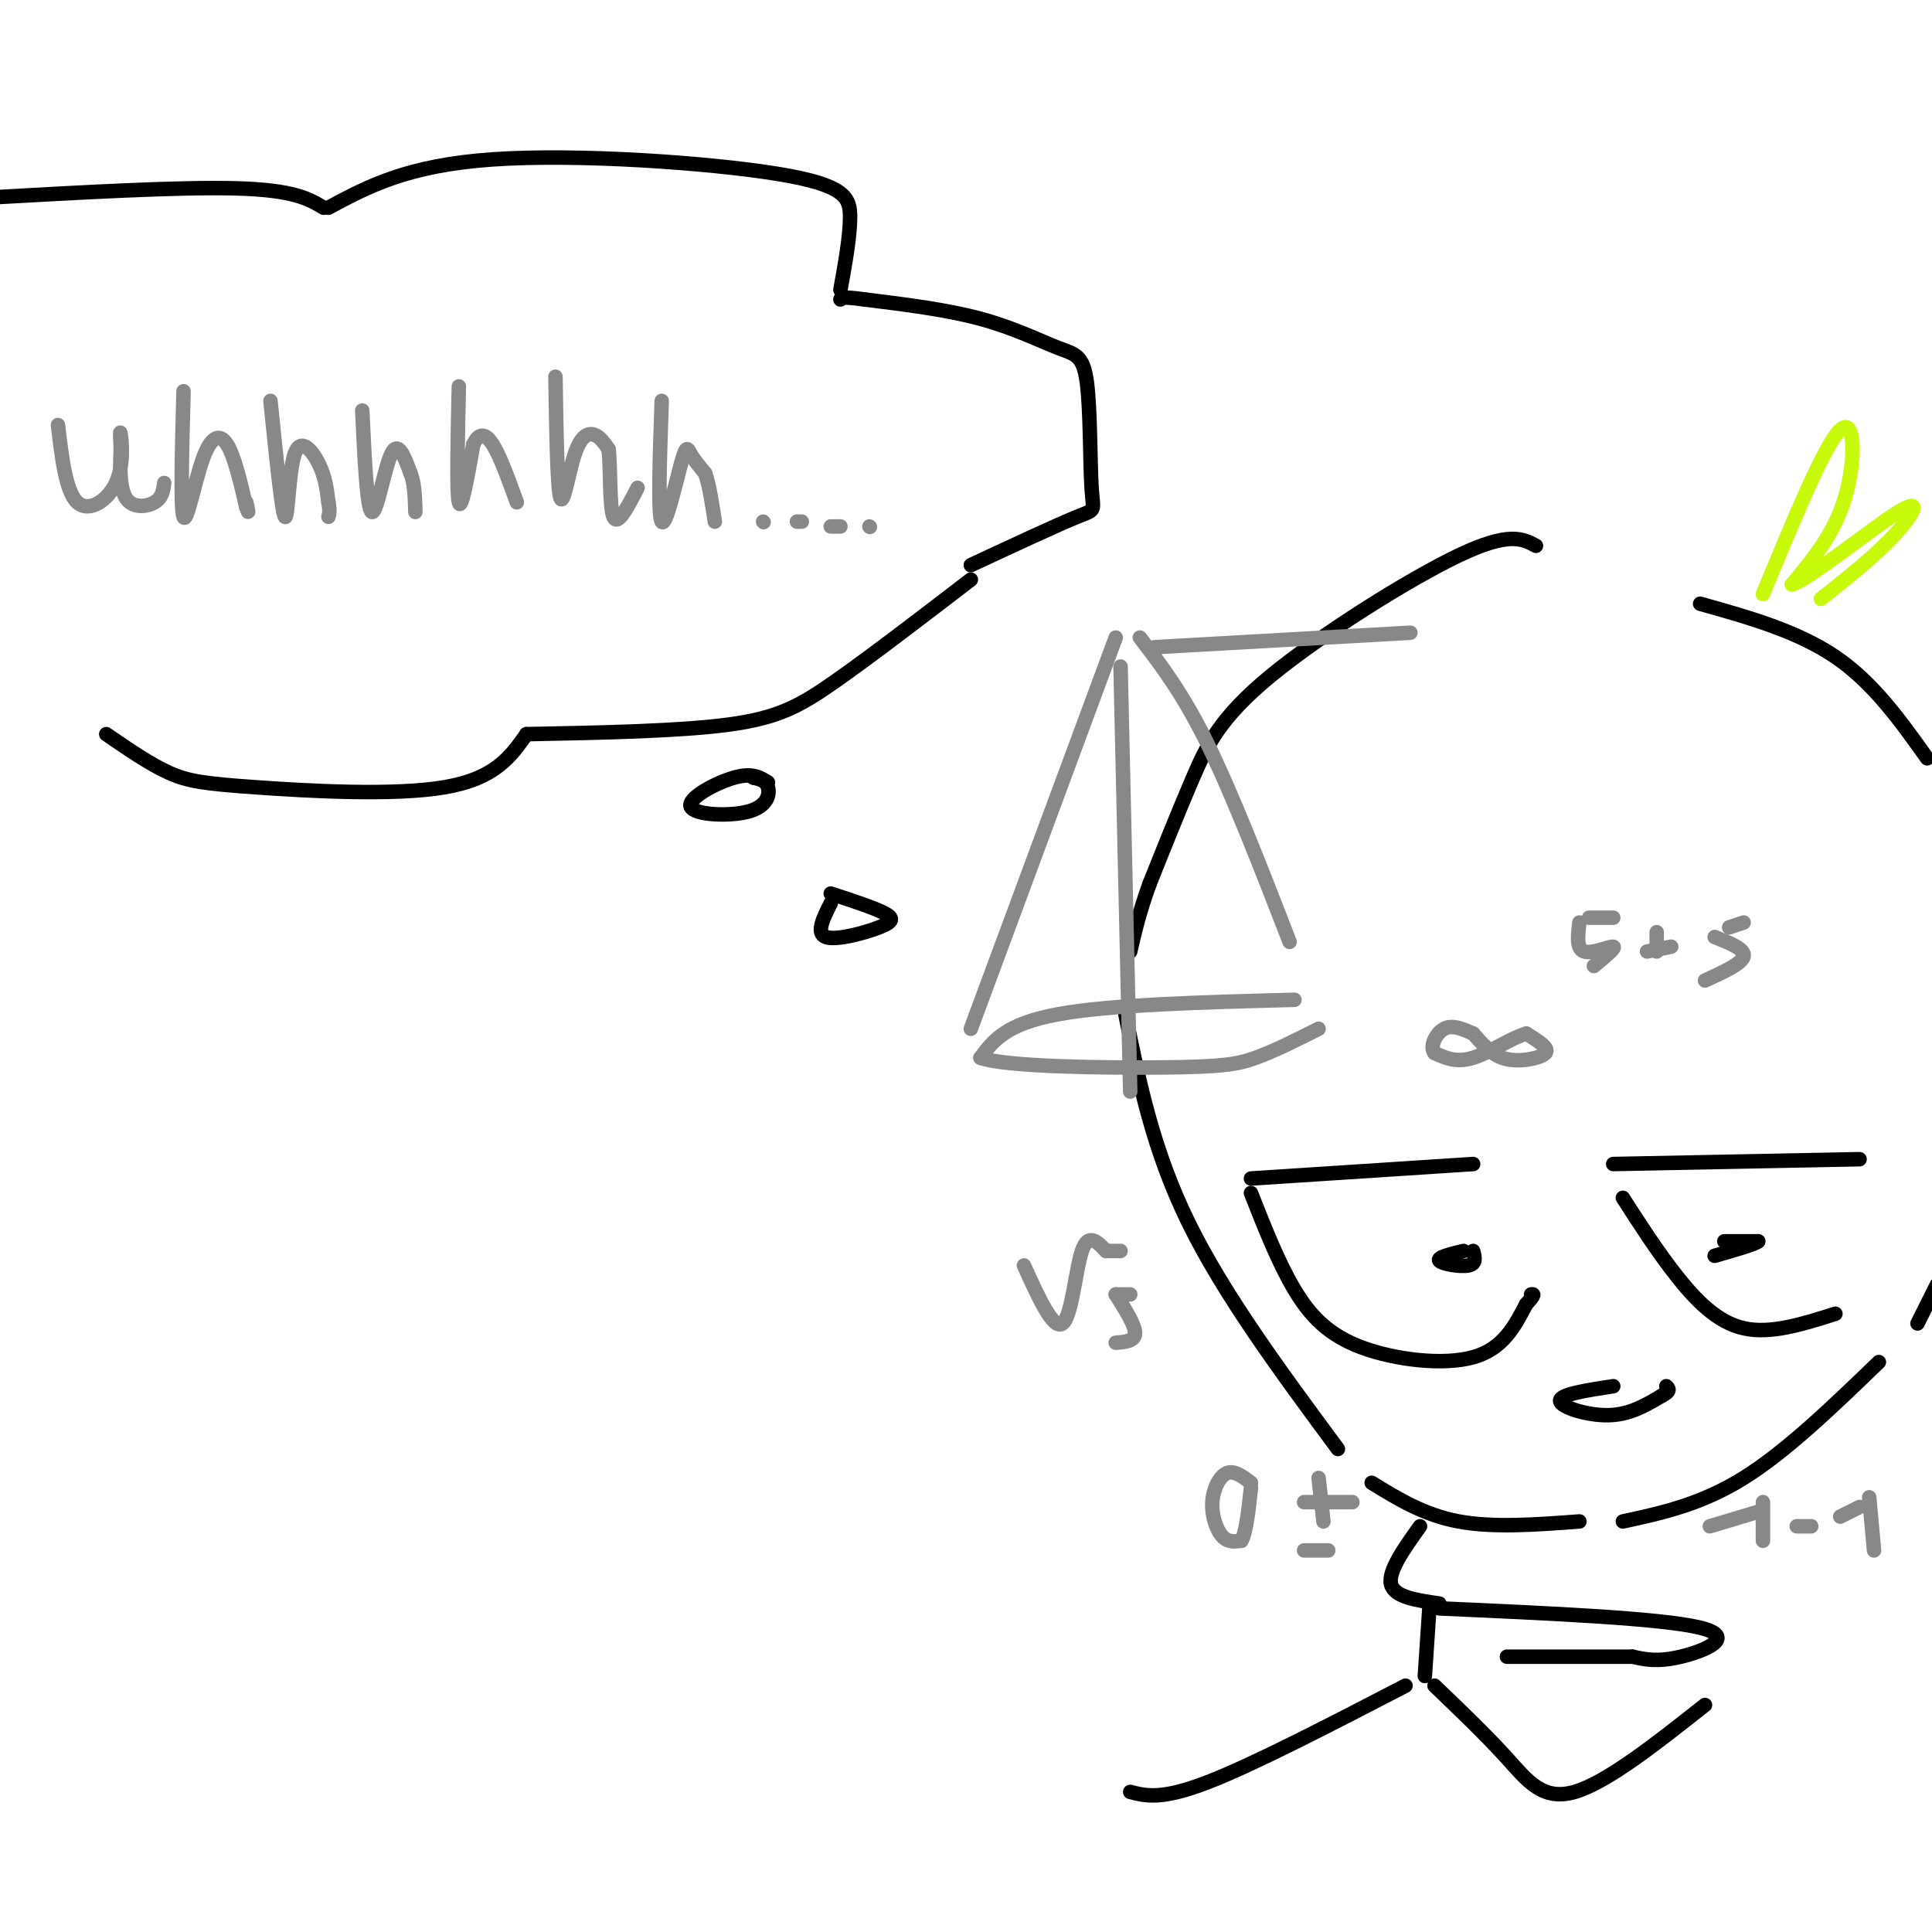 <svg viewBox='0 0 400 400' version='1.1' xmlns='http://www.w3.org/2000/svg' xmlns:xlink='http://www.w3.org/1999/xlink'><g fill='none' stroke='rgb(0,0,0)' stroke-width='3' stroke-linecap='round' stroke-linejoin='round'><path d='M318,113c-2.774,-1.488 -5.548,-2.976 -16,2c-10.452,4.976 -28.583,16.417 -39,25c-10.417,8.583 -13.119,14.310 -16,21c-2.881,6.690 -5.940,14.345 -9,22'/><path d='M238,183c-2.167,6.000 -3.083,10.000 -4,14'/><path d='M233,210c2.833,14.000 5.667,28.000 13,43c7.333,15.000 19.167,31.000 31,47'/><path d='M284,307c5.417,3.333 10.833,6.667 18,8c7.167,1.333 16.083,0.667 25,0'/><path d='M336,315c8.083,-1.750 16.167,-3.500 25,-9c8.833,-5.500 18.417,-14.750 28,-24'/><path d='M397,274c0.000,0.000 4.000,-8.000 4,-8'/><path d='M399,157c-5.583,-7.833 -11.167,-15.667 -19,-21c-7.833,-5.333 -17.917,-8.167 -28,-11'/><path d='M259,244c0.000,0.000 46.000,-3.000 46,-3'/><path d='M259,247c2.839,7.220 5.679,14.440 9,20c3.321,5.560 7.125,9.458 14,12c6.875,2.542 16.821,3.726 23,2c6.179,-1.726 8.589,-6.363 11,-11'/><path d='M316,270c2.000,-2.167 1.500,-2.083 1,-2'/><path d='M303,259c-2.756,0.667 -5.511,1.333 -5,2c0.511,0.667 4.289,1.333 6,1c1.711,-0.333 1.356,-1.667 1,-3'/><path d='M336,248c3.511,5.467 7.022,10.933 11,16c3.978,5.067 8.422,9.733 14,11c5.578,1.267 12.289,-0.867 19,-3'/><path d='M334,241c0.000,0.000 51.000,-1.000 51,-1'/><path d='M357,257c0.000,0.000 7.000,0.000 7,0'/><path d='M364,257c-0.333,0.500 -4.667,1.750 -9,3'/><path d='M334,287c-5.511,0.844 -11.022,1.689 -11,3c0.022,1.311 5.578,3.089 10,3c4.422,-0.089 7.711,-2.044 11,-4'/><path d='M344,289c2.000,-1.000 1.500,-1.500 1,-2'/></g>
<g fill='none' stroke='rgb(136,136,136)' stroke-width='3' stroke-linecap='round' stroke-linejoin='round'><path d='M212,262c3.044,6.733 6.089,13.467 8,12c1.911,-1.467 2.689,-11.133 4,-15c1.311,-3.867 3.156,-1.933 5,0'/><path d='M229,259c1.333,0.000 2.167,0.000 3,0'/><path d='M231,268c0.000,0.000 3.000,0.000 3,0'/><path d='M231,268c2.000,3.167 4.000,6.333 4,8c0.000,1.667 -2.000,1.833 -4,2'/><path d='M329,190c0.000,0.000 5.000,0.000 5,0'/><path d='M327,191c-0.333,2.733 -0.667,5.467 1,6c1.667,0.533 5.333,-1.133 6,-1c0.667,0.133 -1.667,2.067 -4,4'/><path d='M343,193c0.000,0.000 0.000,4.000 0,4'/><path d='M341,197c0.000,0.000 5.000,-1.000 5,-1'/><path d='M358,192c0.000,0.000 3.000,-1.000 3,-1'/><path d='M355,194c3.167,1.250 6.333,2.500 6,4c-0.333,1.500 -4.167,3.250 -8,5'/><path d='M231,132c0.000,0.000 -30.000,81.000 -30,81'/><path d='M236,132c4.417,5.750 8.833,11.500 14,22c5.167,10.500 11.083,25.750 17,41'/><path d='M268,207c-19.083,0.500 -38.167,1.000 -49,3c-10.833,2.000 -13.417,5.500 -16,9'/><path d='M203,219c5.143,1.893 26.000,2.125 38,2c12.000,-0.125 15.143,-0.607 19,-2c3.857,-1.393 8.429,-3.696 13,-6'/><path d='M232,138c0.000,0.000 2.000,88.000 2,88'/><path d='M239,134c0.000,0.000 53.000,-3.000 53,-3'/><path d='M365,311c0.000,0.000 0.000,8.000 0,8'/><path d='M364,313c0.000,0.000 -10.000,3.000 -10,3'/><path d='M372,316c0.000,0.000 3.000,0.000 3,0'/><path d='M387,310c0.000,0.000 1.000,11.000 1,11'/><path d='M385,312c0.000,0.000 -4.000,2.000 -4,2'/><path d='M305,214c1.827,2.071 3.655,4.143 6,5c2.345,0.857 5.208,0.500 7,0c1.792,-0.500 2.512,-1.143 2,-2c-0.512,-0.857 -2.256,-1.929 -4,-3'/><path d='M316,214c-2.711,0.689 -7.489,3.911 -11,5c-3.511,1.089 -5.756,0.044 -8,-1'/><path d='M297,218c-1.067,-1.311 0.267,-4.089 2,-5c1.733,-0.911 3.867,0.044 6,1'/><path d='M259,307c-1.738,-1.321 -3.476,-2.643 -5,-2c-1.524,0.643 -2.833,3.250 -3,6c-0.167,2.750 0.810,5.643 2,7c1.190,1.357 2.595,1.179 4,1'/><path d='M257,319c1.000,-1.667 1.500,-6.333 2,-11'/><path d='M273,306c0.000,0.000 1.000,9.000 1,9'/><path d='M270,311c0.000,0.000 10.000,0.000 10,0'/><path d='M270,321c0.000,0.000 5.000,0.000 5,0'/></g>
<g fill='none' stroke='rgb(0,0,0)' stroke-width='3' stroke-linecap='round' stroke-linejoin='round'><path d='M294,316c-3.333,4.667 -6.667,9.333 -6,12c0.667,2.667 5.333,3.333 10,4'/><path d='M296,332c0.000,0.000 -1.000,15.000 -1,15'/><path d='M297,349c5.378,5.156 10.756,10.311 15,15c4.244,4.689 7.356,8.911 14,7c6.644,-1.911 16.822,-9.956 27,-18'/><path d='M298,333c23.022,1.022 46.044,2.044 54,4c7.956,1.956 0.844,4.844 -4,6c-4.844,1.156 -7.422,0.578 -10,0'/><path d='M338,343c-6.000,0.000 -16.000,0.000 -26,0'/><path d='M291,349c-15.750,8.167 -31.500,16.333 -41,20c-9.500,3.667 -12.750,2.833 -16,2'/><path d='M172,187c-1.571,3.119 -3.143,6.238 -1,7c2.143,0.762 8.000,-0.833 11,-2c3.000,-1.167 3.143,-1.905 1,-3c-2.143,-1.095 -6.571,-2.548 -11,-4'/><path d='M159,162c-1.612,-1.035 -3.225,-2.070 -7,-1c-3.775,1.070 -9.713,4.246 -9,6c0.713,1.754 8.077,2.088 12,1c3.923,-1.088 4.407,-3.596 4,-5c-0.407,-1.404 -1.703,-1.702 -3,-2'/><path d='M156,161c-0.500,-0.333 -0.250,-0.167 0,0'/><path d='M22,152c4.518,3.107 9.036,6.214 13,8c3.964,1.786 7.375,2.250 18,3c10.625,0.750 28.464,1.786 39,0c10.536,-1.786 13.768,-6.393 17,-11'/><path d='M109,152c15.911,-0.311 31.822,-0.622 42,-2c10.178,-1.378 14.622,-3.822 22,-9c7.378,-5.178 17.689,-13.089 28,-21'/><path d='M201,117c8.953,-4.169 17.906,-8.338 22,-10c4.094,-1.662 3.329,-0.818 3,-6c-0.329,-5.182 -0.222,-16.389 -1,-22c-0.778,-5.611 -2.440,-5.626 -6,-7c-3.560,-1.374 -9.017,-4.107 -16,-6c-6.983,-1.893 -15.491,-2.947 -24,-4'/><path d='M179,62c-4.833,-0.667 -4.917,-0.333 -5,0'/><path d='M174,60c0.988,-5.470 1.976,-10.940 2,-15c0.024,-4.060 -0.917,-6.708 -15,-9c-14.083,-2.292 -41.310,-4.226 -59,-3c-17.690,1.226 -25.845,5.613 -34,10'/><path d='M67,43c-3.083,-1.833 -6.167,-3.667 -18,-4c-11.833,-0.333 -32.417,0.833 -53,2'/></g>
<g fill='none' stroke='rgb(136,136,136)' stroke-width='3' stroke-linecap='round' stroke-linejoin='round'><path d='M12,88c0.815,6.899 1.631,13.798 4,16c2.369,2.202 6.292,-0.292 8,-4c1.708,-3.708 1.202,-8.631 1,-10c-0.202,-1.369 -0.101,0.815 0,3'/><path d='M25,93c-0.107,2.619 -0.375,7.667 1,10c1.375,2.333 4.393,1.952 6,1c1.607,-0.952 1.804,-2.476 2,-4'/><path d='M38,81c-0.327,12.179 -0.655,24.357 0,26c0.655,1.643 2.292,-7.250 4,-12c1.708,-4.750 3.488,-5.357 5,-3c1.512,2.357 2.756,7.679 4,13'/><path d='M51,105c0.667,2.000 0.333,0.500 0,-1'/><path d='M56,83c1.179,11.625 2.357,23.250 3,24c0.643,0.750 0.750,-9.375 2,-13c1.250,-3.625 3.643,-0.750 5,2c1.357,2.750 1.679,5.375 2,8'/><path d='M68,104c0.333,1.833 0.167,2.417 0,3'/><path d='M75,85c0.489,10.289 0.978,20.578 2,21c1.022,0.422 2.578,-9.022 4,-12c1.422,-2.978 2.711,0.511 4,4'/><path d='M85,98c0.833,2.000 0.917,5.000 1,8'/><path d='M95,80c-0.250,11.000 -0.500,22.000 0,24c0.500,2.000 1.750,-5.000 3,-12'/><path d='M98,92c1.133,-2.400 2.467,-2.400 4,0c1.533,2.400 3.267,7.200 5,12'/><path d='M115,78c0.185,11.446 0.369,22.893 1,25c0.631,2.107 1.708,-5.125 3,-9c1.292,-3.875 2.798,-4.393 4,-4c1.202,0.393 2.101,1.696 3,3'/><path d='M126,93c0.467,3.844 0.133,11.956 1,14c0.867,2.044 2.933,-1.978 5,-6'/><path d='M137,83c-0.411,11.839 -0.821,23.679 0,25c0.821,1.321 2.875,-7.875 4,-12c1.125,-4.125 1.321,-3.179 2,-2c0.679,1.179 1.839,2.589 3,4'/><path d='M146,98c0.833,2.333 1.417,6.167 2,10'/><path d='M158,108c0.000,0.000 0.100,0.100 0.1,0.1'/><path d='M165,108c0.000,0.000 1.000,0.000 1,0'/><path d='M172,109c0.000,0.000 2.000,0.000 2,0'/><path d='M180,109c0.000,0.000 0.100,0.100 0.1,0.1'/></g>
<g fill='none' stroke='rgb(199,249,11)' stroke-width='3' stroke-linecap='round' stroke-linejoin='round'><path d='M365,123c6.400,-15.511 12.800,-31.022 16,-34c3.200,-2.978 3.200,6.578 1,14c-2.200,7.422 -6.600,12.711 -11,18'/><path d='M371,121c3.155,-0.750 16.542,-11.625 22,-15c5.458,-3.375 2.988,0.750 -1,5c-3.988,4.250 -9.494,8.625 -15,13'/></g>
</svg>